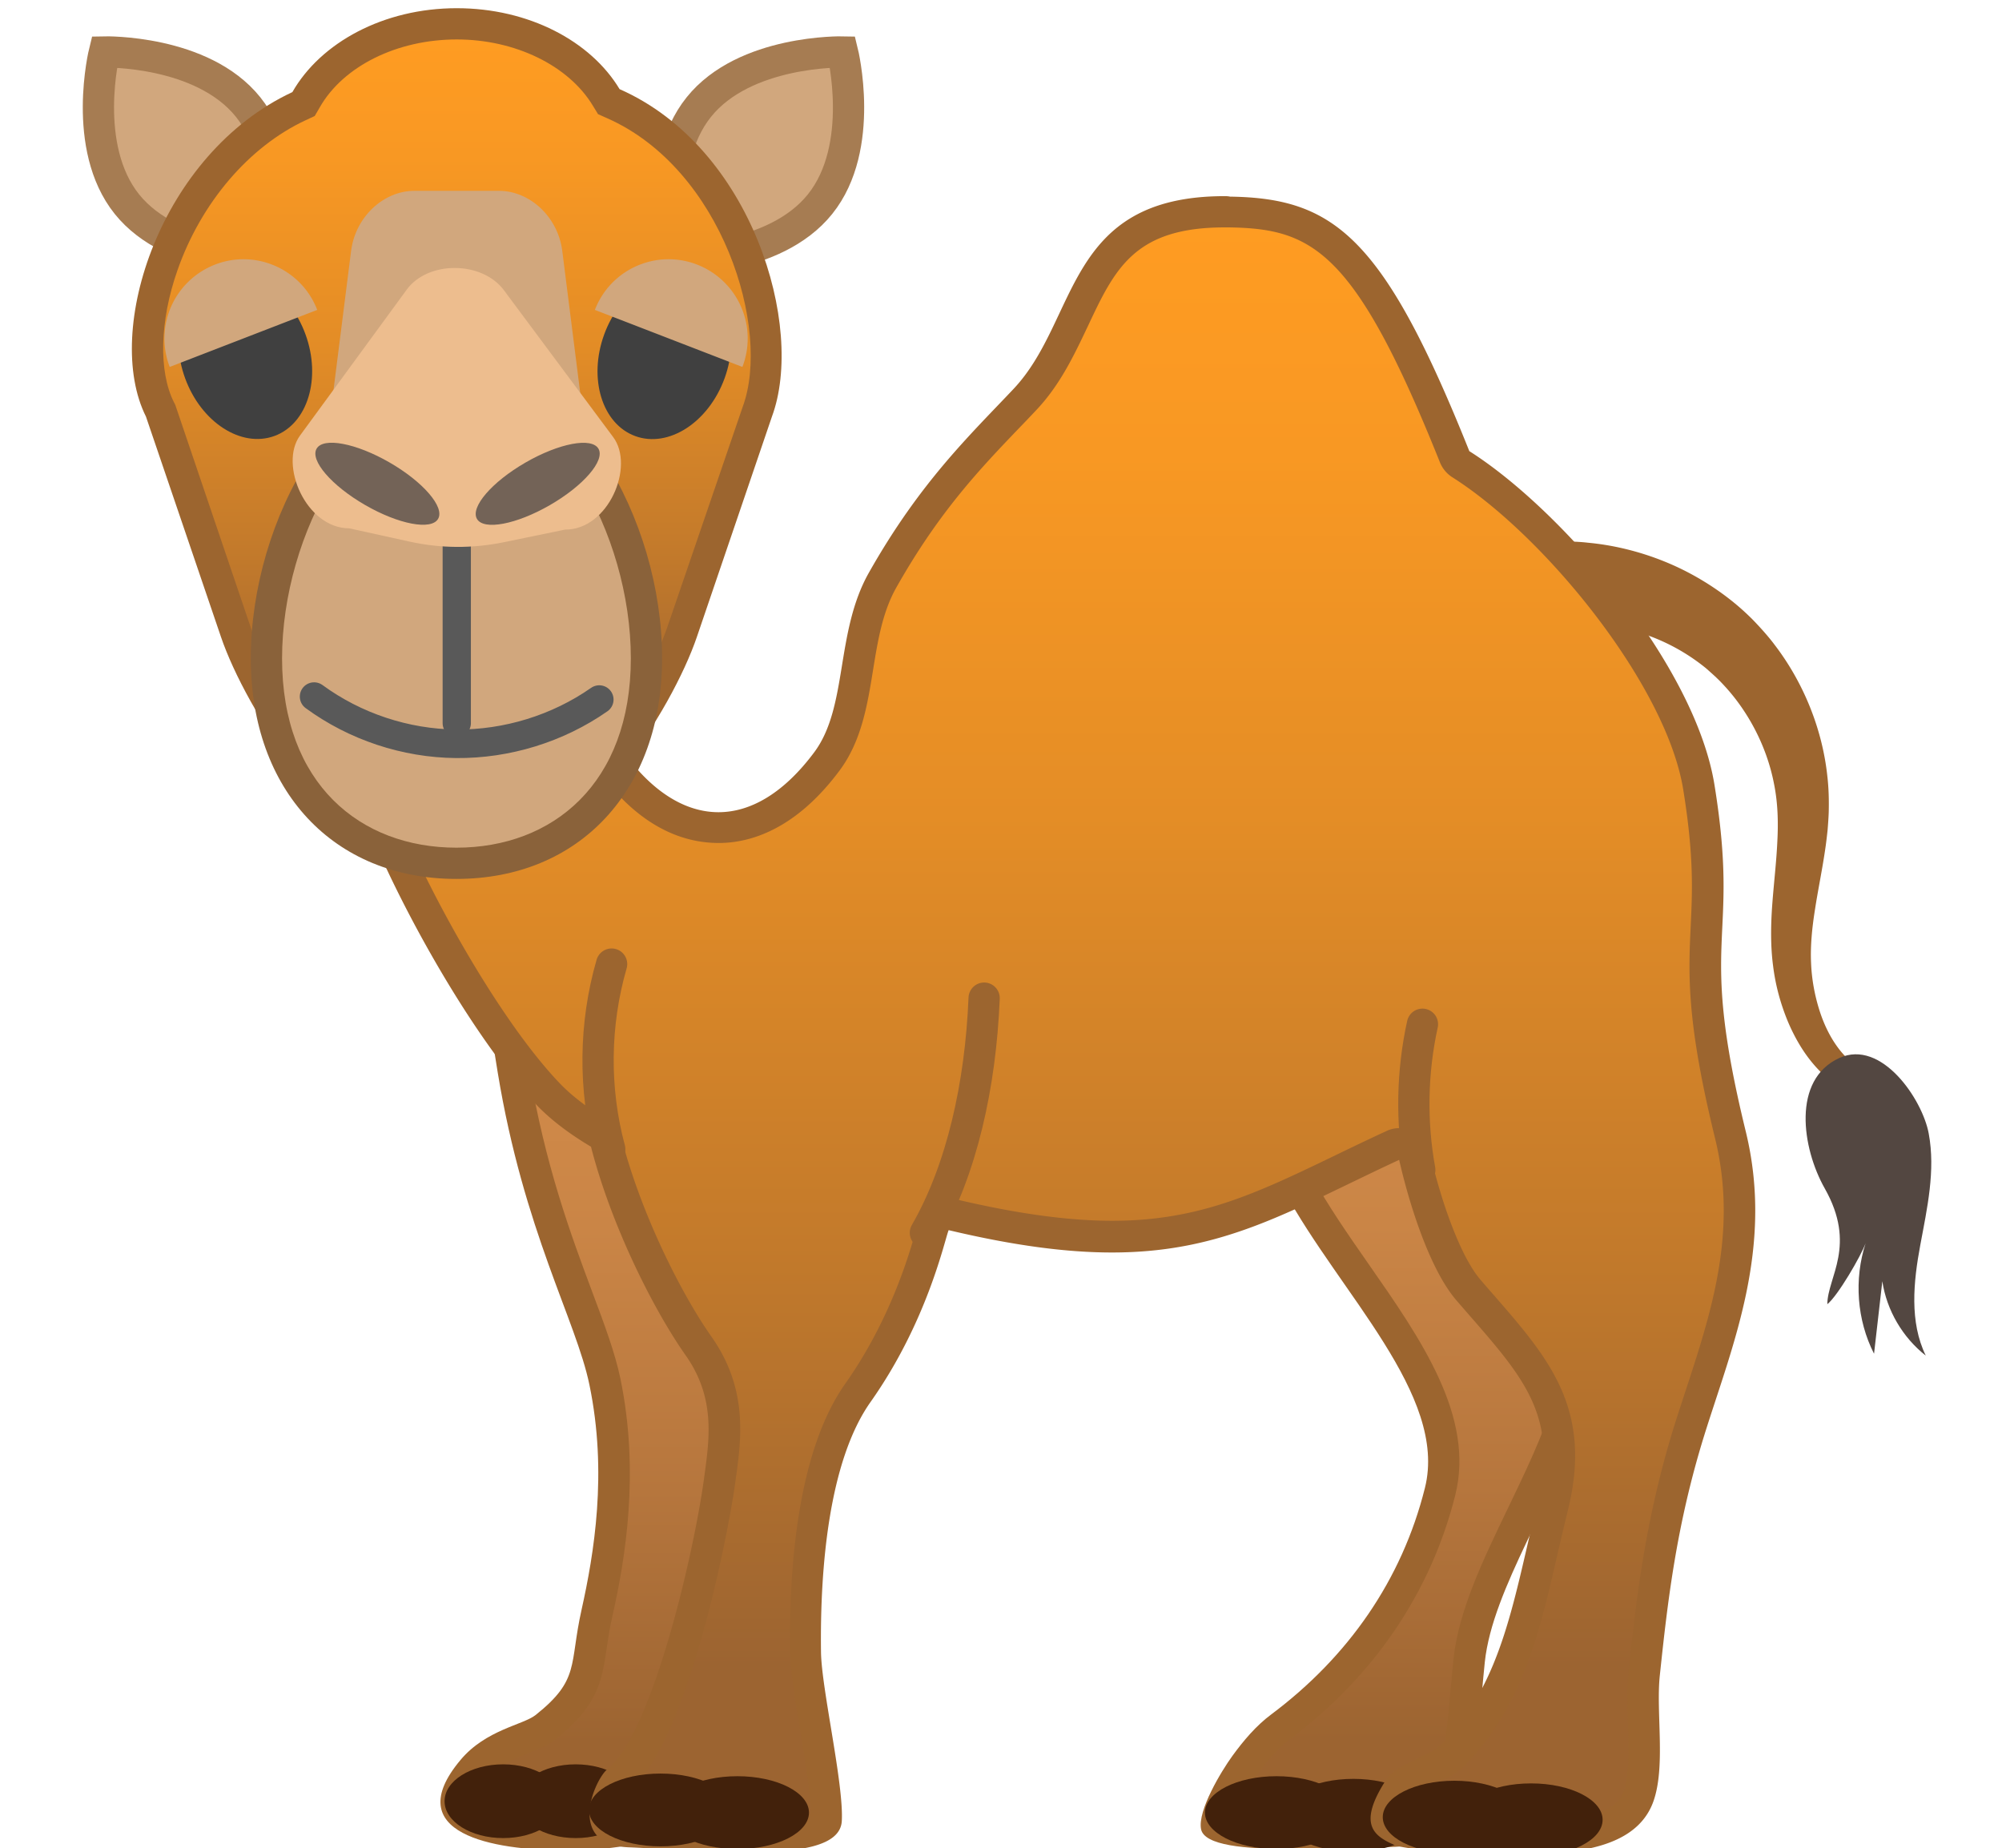 <svg height="2308" viewBox="4.23 5.72 118.69 118.28" width="2500" xmlns="http://www.w3.org/2000/svg" xmlns:xlink="http://www.w3.org/1999/xlink"><linearGradient id="a"><stop offset="0" stop-color="#d18a49"/><stop offset=".229" stop-color="#ca8546"/><stop offset=".568" stop-color="#b6763d"/><stop offset=".895" stop-color="#9c6431"/></linearGradient><linearGradient id="c" gradientUnits="userSpaceOnUse" x1="39.029" x2="39.029" xlink:href="#a" y1="72.581" y2="121.905"/><linearGradient id="d" gradientUnits="userSpaceOnUse" x1="86.652" x2="86.652" xlink:href="#a" y1="72.189" y2="121.838"/><linearGradient id="b"><stop offset="0" stop-color="#ff9c22"/><stop offset=".149" stop-color="#f89823"/><stop offset=".371" stop-color="#e48d26"/><stop offset=".636" stop-color="#c37a2b"/><stop offset=".895" stop-color="#9c6431"/></linearGradient><linearGradient id="e" gradientUnits="userSpaceOnUse" x1="65.726" x2="65.726" xlink:href="#b" y1="18.748" y2="122.831"/><linearGradient id="f" gradientUnits="userSpaceOnUse" x1="28.279" x2="28.279" xlink:href="#b" y1="7.507" y2="59.348"/><g transform="translate(.466 .525)"><path d="M98.48 39.85h.5c.26 0 1.02 0 1.68.08 1.42.13 3.43.51 5.62 1.51 1.09.5 2.22 1.16 3.31 1.99.56.43 1.05.85 1.62 1.42.38.39.99 1.05 1.41 1.62 1.8 2.35 3.04 5.31 3.37 8.39.09.77.11 1.54.09 2.32-.01.32-.04.74-.07 1.12-.04.37-.08.73-.13 1.08-.2 1.42-.48 2.73-.67 3.97-.2 1.24-.31 2.39-.26 3.47.04 1.07.24 2.09.52 2.99s.66 1.67 1.08 2.27c.42.61.89 1.05 1.3 1.36.42.31.78.49 1.04.6.26.1.4.16.4.16l-.41 1.49s-.19-.06-.54-.16c-.35-.11-.86-.31-1.45-.67a7.89 7.89 0 0 1-1.85-1.63c-.61-.73-1.15-1.64-1.59-2.69-.43-1.05-.77-2.22-.93-3.52-.17-1.28-.15-2.65-.05-3.98.1-1.34.26-2.67.32-3.96.07-1.3.03-2.52-.21-3.71-.46-2.4-1.65-4.62-3.15-6.25-.4-.44-.68-.69-1.2-1.15a12.7 12.7 0 0 0-3.76-2.12c-1.65-.58-3.11-.73-4.1-.73-.55 0-.73.02-1.12.05-.32.03-.49.05-.49.05z" fill="#9c652f"/><path d="M115.82 81.25c2.08 3.67.18 5.68.17 7.42.67-.53 2.16-3.1 2.45-3.9-.75 2.31-.56 4.91.54 7.07.18-1.55.35-3.09.53-4.64.28 1.86 1.3 3.6 2.78 4.76-1.05-2.16-.79-4.72-.35-7.08s.98-4.76.54-7.13c-.4-2.19-3.02-6.07-5.72-4.84-3.05 1.39-2.39 5.77-.94 8.34z" fill="#534741"/><path d="M35.2 122.61c-3.69 0-6.38-.68-6.87-1.72-.33-.7.47-1.81.97-2.41.92-1.1 2.17-1.59 3.18-1.99.6-.24 1.11-.44 1.49-.74 2.33-1.86 2.6-3.05 2.91-5.15.09-.61.19-1.31.38-2.17.8-3.55 1.72-8.95.5-14.8-.32-1.55-.98-3.32-1.75-5.37-1.37-3.66-3.07-8.22-4.12-14.59-1.04-6.33-1.31-10.27 5.86-11.49.35-.06.71-.09 1.07-.09 2.14 0 4.32 1.02 5.84 2.73 2.03 2.29 3.38 4.31 3.37 6.75-.01 1.35.42 2.98.88 4.71.54 2.07 1.16 4.41.78 5.78-1.56 5.7-1.69 9.06-1.84 12.95-.08 2-.16 4.08-.44 6.71-.51 4.81-2.11 9.24-3.28 12.47-.8 2.2-1.37 3.79-1.39 4.87-.05 2.65-.71 2.74-2.29 2.97-.43.06-.93.13-1.43.27-.44.12-1.86.31-3.82.31z" fill="url(#c)"/><path d="M38.82 63.1c1.83 0 3.78.92 5.09 2.4 1.88 2.11 3.13 3.96 3.12 6.08-.01 1.48.44 3.18.91 4.97.49 1.85 1.09 4.15.79 5.26-1.59 5.81-1.72 9.22-1.88 13.17-.08 1.99-.16 4.04-.43 6.64-.5 4.69-2.08 9.05-3.23 12.24-.86 2.38-1.43 3.95-1.45 5.19-.03 1.76-.03 1.8-1.43 2-.46.07-.98.14-1.54.29-.32.09-1.65.27-3.56.27-3.84 0-5.63-.74-5.95-1.12.02-.12.13-.56.81-1.37.76-.91 1.83-1.33 2.78-1.71.64-.25 1.25-.49 1.75-.89 2.62-2.09 2.95-3.56 3.27-5.79.09-.6.18-1.27.37-2.09.82-3.64 1.76-9.19.51-15.22-.34-1.63-1.01-3.43-1.79-5.51-1.35-3.62-3.04-8.13-4.07-14.4-1.02-6.23-1.24-9.28 5.04-10.34.28-.05.59-.07.89-.07m0-2c-.41 0-.83.03-1.24.1-8.37 1.42-7.64 6.77-6.68 12.63 1.66 10.13 5.03 15.91 5.87 20 1.17 5.63.29 10.83-.5 14.38-.8 3.56-.09 4.48-2.94 6.75-.8.64-3.19.94-4.81 2.88-3.96 4.72 2.08 5.78 6.67 5.78 1.84 0 3.45-.17 4.08-.34 2.21-.6 4.38.19 4.46-4.19.04-2.35 3.81-9.23 4.67-17.25.83-7.83-.07-11.03 2.25-19.5.77-2.81-1.64-7.84-1.62-10.75.01-2.91-1.69-5.24-3.62-7.42-1.66-1.87-4.11-3.07-6.59-3.07z" fill="#9c652f"/><path d="M81.63 122.54c-3.62 0-4.53-.4-4.75-.55-.01-.66.84-2.44 1.83-3.81.79-1.09 1.54-1.89 2.29-2.45 5.19-3.88 8.71-9.09 10.21-15.06 1.15-4.59-2.17-9.36-5.39-13.97-1.32-1.89-2.68-3.85-3.7-5.75-4.37-8.11-5.03-13.84-5.94-21.78l-.12-1.03c-.45-3.93-1.62-6.85-2.48-8.98-.68-1.7-1.22-3.05-.85-3.66.67-1.12 4.7-1.69 8.13-2.06.51-.06 1.03-.08 1.54-.08 6.55 0 11.2 4.63 12.03 7.98 3.5 13.98 3.57 14.41 4.3 18.44.14.77.3 1.68.52 2.84 1.84 9.87 1.9 17.02.19 22.52-.73 2.36-1.89 4.76-3 7.08-1.58 3.28-3.07 6.38-3.37 9.28-.05.45-.1.98-.15 1.56-.22 2.4-.52 5.68-1.13 7.38-.55 1.52-1.62 2.01-4.39 2.01-.68 0-1.52.02-2.42.05-1.06 0-2.22.04-3.35.04z" fill="url(#d)"/><path d="M82.4 44.34c6.04 0 10.31 4.2 11.06 7.22 3.49 13.95 3.56 14.37 4.29 18.37.14.78.3 1.68.52 2.84 1.81 9.7 1.88 16.71.22 22.04-.71 2.29-1.85 4.65-2.95 6.94-1.62 3.36-3.14 6.54-3.47 9.61-.05.46-.1.99-.15 1.58-.2 2.21-.51 5.54-1.07 7.12-.3.84-.69 1.35-3.45 1.35-.7 0-1.55.03-2.46.05-1.04.03-2.21.07-3.32.07-1.89 0-2.95-.11-3.54-.22.28-.7.84-1.73 1.44-2.56.73-1.01 1.41-1.74 2.08-2.24 5.37-4.02 9.03-9.42 10.58-15.62 1.26-5.03-2.2-9.99-5.54-14.78-1.3-1.87-2.65-3.8-3.64-5.65-4.28-7.94-4.89-13.31-5.82-21.42l-.12-1.03c-.47-4.06-1.67-7.05-2.54-9.24-.4-1-.94-2.35-.91-2.79.33-.33 1.74-.95 7.36-1.57.48-.04.96-.07 1.43-.07m0-2c-.54 0-1.09.03-1.65.09-15.32 1.67-7.07 3.82-5.68 15.82 1 8.67 1.52 14.54 6.17 23.17 3.5 6.5 10.48 13.07 9 19s-4.94 10.84-9.83 14.5c-.97.72-1.79 1.69-2.5 2.67s-2.22 3.48-2 4.67c.19 1.06 2.84 1.28 5.72 1.28 2.09 0 4.3-.12 5.78-.12 2.49 0 4.49-.33 5.33-2.67.81-2.24 1.08-6.8 1.33-9.17.5-4.75 4.56-10.44 6.33-16.17 1.78-5.73 1.67-13.17-.17-23-1.35-7.26-.67-4.67-4.83-21.33-.95-3.84-6.02-8.74-13-8.74z" fill="#9c652f"/><g fill="#42210b"><ellipse cx="31.25" cy="120.48" rx="3.75" ry="2.36"/><ellipse cx="35.89" cy="120.48" rx="3.75" ry="2.36"/><ellipse cx="80.74" cy="121.21" rx="4.58" ry="2.33"/><ellipse cx="85.66" cy="121.38" rx="4.58" ry="2.33"/></g><path d="M96.28 122.83c-3.61 0-7.07-.27-7.64-.5-.55-.24-.83-.43-.88-.62-.04-.13-.1-.67.82-2.09.21-.33.97-.69 1.58-.99.71-.35 1.45-.7 1.95-1.22 3.42-3.53 4.48-8.11 5.6-12.95.21-.92.43-1.86.67-2.81 1.5-6-1.03-8.9-4.53-12.91l-.85-.98c-1.52-1.76-2.81-5.72-3.45-8.57-.07-.29-.26-.54-.53-.68a1.023 1.023 0 0 0-.86-.01c-1.13.52-2.18 1.03-3.19 1.52-5.19 2.51-8.95 4.32-14.78 4.32-2.9 0-6.25-.46-10.22-1.4a.908.908 0 0 0-.23-.03c-.39 0-.75.23-.91.6-.05.11-.13.36-.24.75-.46 1.6-1.68 5.86-4.66 10.08-2.89 4.09-3.42 11.28-3.35 16.59.01 1.14.32 2.99.64 4.95.36 2.17.76 4.63.69 5.81-.01.17-.3 1.04-4.94 1.04-1.6 0-3.42-.1-5.17-.19-.85-.04-1.7-.09-2.52-.12-1.22-.05-1.38-.52-1.44-.67-.31-.85.4-2.29.7-2.56 3.33-2.66 5.95-14.96 6.53-19.14l.04-.29c.35-2.53.75-5.4-1.38-8.42-1.93-2.74-4.6-7.98-5.9-13.01a.983.983 0 0 0-.46-.61c-1.34-.79-2.44-1.63-3.27-2.51-4.13-4.32-9.24-13.59-11.25-19.21-2.73-7.63-1.76-12.85-.53-19.47.36-1.96.74-3.98 1.04-6.2.86-6.34 2.81-8.59 4.35-8.59 1.98 0 4.35 3.33 4.44 7.62.36 16.97 5.65 28.82 12.87 28.82 2.47 0 4.87-1.47 6.93-4.24 1.25-1.69 1.6-3.77 1.96-5.98.31-1.92.64-3.9 1.61-5.62 2.83-5 5.62-7.92 8.09-10.49.34-.36.68-.71 1.02-1.07 1.42-1.51 2.28-3.33 3.11-5.09 1.75-3.72 3.26-6.93 9.67-6.93h.31c6.14.1 9.08 2.37 14.4 15.67.08.19.22.36.39.47 5.53 3.51 14.01 13.07 15.24 20.69.7 4.36.59 6.65.49 8.87-.15 3.06-.29 5.95 1.53 13.37 1.52 6.22-.22 11.51-1.9 16.63-.26.79-.51 1.57-.75 2.34-1.87 6.03-2.43 11.3-2.87 15.53-.1.96-.07 2.03-.03 3.17.05 1.7.11 3.47-.33 4.68-.55 1.52-2.16 2.34-5.06 2.59-.59.03-1.47.06-2.55.06z" fill="url(#e)"/><path d="M77.42 19.75h.29c5.34.08 8.06 1.47 13.49 15.04.16.39.43.72.79.95 5.95 3.77 13.71 13.33 14.78 20 .69 4.26.58 6.5.48 8.67-.15 3.14-.29 6.1 1.56 13.66 1.45 5.94-.24 11.1-1.87 16.08-.26.8-.52 1.58-.76 2.35-1.9 6.13-2.46 11.44-2.91 15.72-.11 1.03-.07 2.19-.04 3.3.05 1.54.1 3.28-.27 4.31-.14.4-.58 1.62-4.21 1.94-.54.05-1.42.07-2.45.07-3.26 0-6.56-.23-7.28-.44-.07-.03-.13-.06-.18-.09.08-.21.24-.57.59-1.11.18-.18.82-.48 1.2-.67.79-.38 1.61-.78 2.23-1.42 3.62-3.73 4.71-8.44 5.86-13.43.21-.91.43-1.84.66-2.79 1.62-6.5-1.19-9.73-4.74-13.81-.28-.32-.56-.64-.85-.98-1.31-1.52-2.57-5.18-3.23-8.13a2.017 2.017 0 0 0-1.95-1.57c-.29 0-.58.06-.84.19-1.13.52-2.19 1.03-3.2 1.52-5.08 2.45-8.74 4.22-14.34 4.22-2.82 0-6.09-.45-9.99-1.37-.15-.04-.31-.05-.46-.05-.78 0-1.5.45-1.83 1.19-.09.21-.16.44-.29.88-.45 1.56-1.64 5.7-4.52 9.78-3.04 4.31-3.6 11.72-3.53 17.18.02 1.21.33 3.1.66 5.1.3 1.83.67 4.07.69 5.26-.37.15-1.39.42-3.95.42-1.58 0-3.38-.1-5.12-.19-.86-.05-1.71-.09-2.53-.12-.3-.01-.47-.06-.56-.09-.03-.34.24-1.11.47-1.42 3.81-3.2 6.38-16.56 6.82-19.72l.04-.29c.36-2.58.81-5.79-1.55-9.14-1.88-2.67-4.48-7.77-5.75-12.68-.13-.51-.46-.95-.92-1.22-1.26-.74-2.29-1.53-3.06-2.34-4.04-4.23-9.05-13.34-11.03-18.86-2.64-7.38-1.69-12.48-.49-18.95.37-1.97.74-4.01 1.05-6.25.77-5.67 2.43-7.73 3.36-7.73 1.3 0 3.37 2.85 3.44 6.64.38 17.82 5.95 29.79 13.87 29.79 1.95 0 4.88-.81 7.73-4.64 1.4-1.88 1.78-4.19 2.14-6.42.31-1.92.61-3.73 1.49-5.29 2.76-4.89 5.39-7.63 7.94-10.29.35-.36.69-.72 1.02-1.07 1.53-1.62 2.42-3.52 3.29-5.35 1.73-3.68 2.98-6.34 8.76-6.34m0-2c-10.24 0-9.3 7.88-13.51 12.34-2.78 2.95-5.97 5.95-9.25 11.75-2.17 3.83-1.33 8.58-3.5 11.5-1.92 2.58-4.04 3.84-6.13 3.84-5.86 0-11.49-9.85-11.87-27.84-.1-4.67-2.74-8.6-5.44-8.6-2.19 0-4.41 2.58-5.34 9.46-1.3 9.62-4.11 15.92-.46 26.14 2.08 5.84 7.24 15.14 11.46 19.57.96 1 2.16 1.89 3.49 2.68 1.32 5.14 4.05 10.5 6.05 13.34 1.98 2.81 1.51 5.48 1.17 8-.67 4.83-3.32 16.23-6.17 18.5-.8.64-2.67 4.83 1.33 5 2.52.11 5.32.31 7.73.31 3.29 0 5.84-.39 5.94-1.98.14-2.35-1.3-8.48-1.33-10.83-.07-5.37.5-12.22 3.17-16 3.68-5.21 4.76-10.46 5-11 4.21 1 7.57 1.43 10.45 1.43 7.22 0 11.43-2.7 18.38-5.93.65 2.87 1.97 7.04 3.67 9 3.99 4.63 6.65 7.07 5.17 13s-2.17 11.33-6.02 15.31c-.84.87-2.99 1.35-3.65 2.36-1.83 2.83-.83 3.58.5 4.17.82.36 4.96.58 8.04.58 1.06 0 2-.03 2.63-.08 2.48-.22 5.07-.91 5.92-3.25.81-2.24.17-5.71.42-8.08.5-4.75 1.06-9.61 2.83-15.33 1.78-5.73 4.5-12 2.67-19.5-3.13-12.81-.33-11.83-2-22.17-1.24-7.7-9.75-17.61-15.69-21.37-5.48-13.7-8.64-16.19-15.31-16.29-.14-.03-.25-.03-.35-.03z" fill="#9c652f"/><path d="M89.91 80.08c-.56-3.08-.5-6.27.17-9.33M58.27 84.1c2.33-4.05 3.53-9.44 3.76-15.02M38.07 78.75c-1.04-3.86-.99-8.01.12-11.85" fill="none" stroke="#9c652f" stroke-width="2" stroke-linecap="round" stroke-linejoin="round" stroke-miterlimit="10"/><ellipse cx="41.32" cy="121.04" fill="#42210b" rx="4.58" ry="2.33"/><ellipse cx="46.24" cy="121.21" fill="#42210b" rx="4.58" ry="2.33"/><ellipse cx="92.12" cy="121.5" fill="#42210b" rx="4.58" ry="2.33"/><ellipse cx="97.03" cy="121.67" fill="#42210b" rx="4.58" ry="2.33"/><path d="M16.37 21.79s-6.26.14-9.2-3.53-1.44-9.74-1.44-9.74 6.26-.14 9.2 3.53 1.44 9.74 1.44 9.74zM42.33 21.79s6.26.14 9.2-3.53c2.94-3.66 1.44-9.74 1.44-9.74s-6.26-.14-9.2 3.53c-2.94 3.66-1.44 9.74-1.44 9.74z" fill="#d1a77d" stroke="#a67c52" stroke-miterlimit="10" stroke-width="2"/><path d="M26.41 59c-5.04 0-10.67-8.66-12.28-13.37L9.31 31.41l-.03-.03c-1.12-2.24-1.06-5.67.17-9.2 1.6-4.58 4.86-8.39 8.73-10.19l.29-.13.16-.27c1.69-2.95 5.48-4.86 9.65-4.86 4.08 0 7.84 1.86 9.57 4.73l.16.27.29.13c3.62 1.6 6.58 4.86 8.33 9.2 1.54 3.81 1.88 7.84.88 10.53L42.7 45.63C41.1 50.34 35.47 59 30.43 59z" fill="url(#f)"/><path d="M28.28 7.72c3.74 0 7.16 1.67 8.71 4.24l.33.54.58.26c7.37 3.25 10.52 13.5 8.68 18.47l-.01.03-.01.03-4.8 14.03C40.22 49.83 34.75 58 30.43 58h-4.02c-4.32 0-9.79-8.17-11.33-12.69l-4.8-14.16-.04-.1-.06-.11c-.99-1.97-.91-5.2.22-8.43 1.51-4.33 4.58-7.93 8.21-9.62l.58-.27.32-.55c1.5-2.64 4.95-4.35 8.77-4.35m0-2c-4.68 0-8.71 2.2-10.52 5.37-8.43 3.93-12.13 15.26-9.37 20.77l4.8 14.1C14.75 50.55 20.58 60 26.41 60h4.02c5.83 0 11.66-9.45 13.22-14.05l4.8-14.09c2.13-5.75-1.26-17.22-9.75-20.96-1.85-3.08-5.82-5.18-10.42-5.18z" fill="#9c652f"/><path d="M28.26 60.46c-7.39 0-12.16-5.15-12.16-13.12 0-10.26 6.42-17.92 12.16-17.92s12.16 7.67 12.16 17.92c.01 7.97-4.77 13.12-12.16 13.12z" fill="#d1a77d"/><path d="M28.26 30.41c6.17 0 11.16 8.9 11.16 16.92s-5 12.12-11.16 12.12S17.1 55.36 17.1 47.34c0-8.03 5-16.93 11.16-16.93m0-2c-7.53 0-13.16 9.99-13.16 18.92 0 8.45 5.29 14.12 13.16 14.12s13.16-5.68 13.16-14.12c.01-8.93-5.62-18.92-13.16-18.92z" fill="#8a623a"/><path d="M32.19 39.24h-7.83c-2.81 0-4.72-3.17-4.27-6.69l1.43-11.31c.28-2.17 2.08-3.83 4.04-3.83h5.43c1.95 0 3.76 1.65 4.04 3.83l1.43 11.31c.45 3.52-1.45 6.69-4.27 6.69z" fill="#d1a77d"/><path d="M28.28 37.02v14.46" fill="none" stroke="#595959" stroke-width="1.809" stroke-linecap="round" stroke-linejoin="round" stroke-miterlimit="10"/><path d="M18.25 33.07l6.83-9.34c1.36-1.86 4.81-1.84 6.21.03l7 9.41c1.4 1.88-.31 5.94-3.07 5.92l-3.93.81c-2 .41-4.04.4-6.03-.04l-3.86-.85c-2.77 0-4.51-4.08-3.15-5.94z" fill="#edbd8e"/><path d="M19.15 49.78c2.62 1.92 5.85 2.99 9.09 3.02s6.5-.97 9.16-2.83" fill="none" stroke="#595959" stroke-width="1.828" stroke-linecap="round" stroke-linejoin="round" stroke-miterlimit="10"/><ellipse cx="23.2" cy="36.16" fill="#736357" rx="1.57" ry="4.49" transform="rotate(-60 23.197 36.16)"/><ellipse cx="33.46" cy="36.16" fill="#736357" rx="4.49" ry="1.57" transform="rotate(-30 33.463 36.16)"/><ellipse cx="14.75" cy="28" fill="#404040" rx="4.1" ry="5.43" transform="rotate(-20.042 14.747 28.007)"/><ellipse cx="41.57" cy="28" fill="#404040" rx="5.43" ry="4.1" transform="rotate(-69.958 41.573 28.006)"/><path d="M12.81 22.13a5.072 5.072 0 0 0-2.9 6.55l9.44-3.65c-1-2.61-3.94-3.91-6.54-2.9zM43.66 22.13a5.072 5.072 0 0 1 2.9 6.55l-9.44-3.65c1-2.61 3.93-3.91 6.54-2.9z" fill="#d1a77d"/></g></svg>